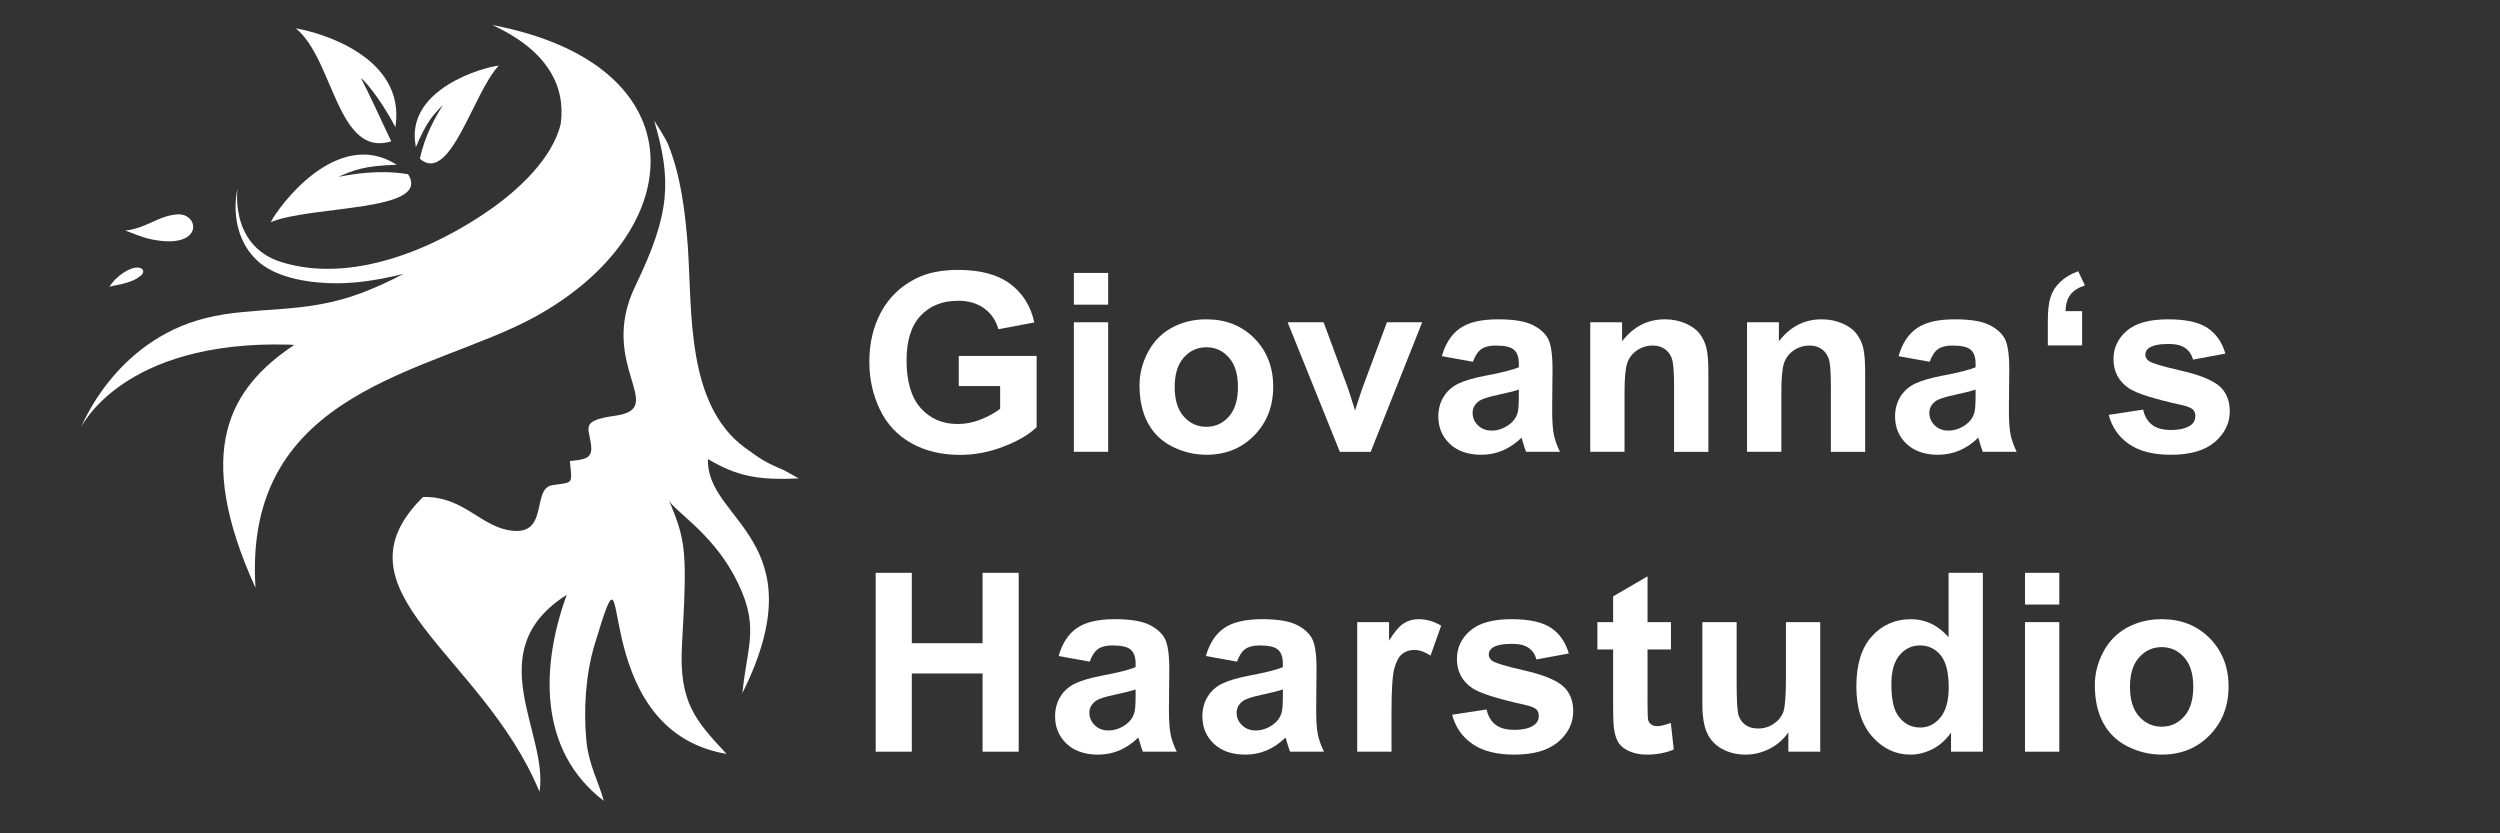 <?xml version="1.0" encoding="utf-8"?>
<!-- Generator: Adobe Illustrator 16.0.0, SVG Export Plug-In . SVG Version: 6.00 Build 0)  -->
<!DOCTYPE svg PUBLIC "-//W3C//DTD SVG 1.1//EN" "http://www.w3.org/Graphics/SVG/1.1/DTD/svg11.dtd">
<svg version="1.1" id="Ebene_1" xmlns="http://www.w3.org/2000/svg" xmlns:xlink="http://www.w3.org/1999/xlink" x="0px" y="0px"
	 width="340.158px" height="113.386px" viewBox="0 0 340.158 113.386" enable-background="new 0 0 340.158 113.386"
	 xml:space="preserve">
<rect x="0" y="0" width="340.158" height="113.386" fill="#333333" stroke="none"/>
<g>
	<path fill="#FFFFFF" d="M130.455,52.529v-4.101h10.592v9.696c-1.029,0.996-2.521,1.873-4.474,2.631
		c-1.954,0.758-3.932,1.137-5.935,1.137c-2.546,0-4.765-0.533-6.657-1.602s-3.315-2.596-4.267-4.582
		c-0.952-1.986-1.428-4.147-1.428-6.483c0-2.534,0.531-4.787,1.594-6.757c1.062-1.97,2.617-3.48,4.665-4.532
		c1.561-0.808,3.503-1.212,5.827-1.212c3.021,0,5.381,0.634,7.081,1.901c1.699,1.268,2.792,3.019,3.279,5.254l-4.881,0.913
		c-0.343-1.195-0.988-2.139-1.934-2.831c-0.946-0.691-2.128-1.038-3.544-1.038c-2.147,0-3.854,0.681-5.122,2.042
		c-1.268,1.361-1.901,3.381-1.901,6.06c0,2.889,0.642,5.055,1.926,6.5c1.284,1.444,2.966,2.167,5.047,2.167
		c1.029,0,2.061-0.202,3.096-0.606c1.035-0.404,1.923-0.894,2.665-1.469v-3.088H130.455z"/>
	<path fill="#FFFFFF" d="M146.113,41.456v-4.316h4.665v4.316H146.113z M146.113,61.478V43.846h4.665v17.631H146.113z"/>
	<path fill="#FFFFFF" d="M155.047,52.413c0-1.549,0.382-3.049,1.146-4.499c0.764-1.45,1.845-2.557,3.247-3.32
		c1.399-0.764,2.962-1.146,4.685-1.146c2.667,0,4.853,0.866,6.558,2.598c1.701,1.732,2.554,3.921,2.554,6.566
		c0,2.667-0.861,4.878-2.58,6.632c-1.72,1.755-3.888,2.632-6.499,2.632c-1.614,0-3.153-0.365-4.619-1.096
		c-1.468-0.73-2.583-1.802-3.347-3.213S155.047,54.438,155.047,52.413z M159.829,52.662c0,1.749,0.417,3.088,1.247,4.018
		c0.829,0.929,1.851,1.394,3.067,1.394c1.217,0,2.238-0.465,3.062-1.394c0.824-0.93,1.236-2.28,1.236-4.051
		c0-1.727-0.412-3.055-1.236-3.984c-0.824-0.93-1.845-1.395-3.062-1.395c-1.216,0-2.238,0.465-3.067,1.395
		C160.246,49.574,159.829,50.913,159.829,52.662z"/>
	<path fill="#FFFFFF" d="M182.303,61.478l-7.105-17.631h4.896l3.32,8.998l0.963,3.005c0.254-0.764,0.416-1.267,0.482-1.511
		c0.154-0.498,0.32-0.996,0.498-1.494l3.354-8.998h4.797l-7.006,17.631H182.303z"/>
	<path fill="#FFFFFF" d="M200.417,49.225l-4.232-0.764c0.475-1.704,1.295-2.966,2.457-3.785c1.162-0.819,2.889-1.229,5.18-1.229
		c2.08,0,3.629,0.247,4.648,0.739c1.018,0.493,1.734,1.118,2.148,1.876c0.416,0.758,0.623,2.15,0.623,4.175l-0.049,5.445
		c0,1.55,0.074,2.693,0.223,3.428c0.15,0.736,0.43,1.524,0.84,2.366h-4.615c-0.123-0.311-0.271-0.77-0.449-1.379
		c-0.078-0.275-0.133-0.459-0.166-0.547c-0.797,0.774-1.648,1.355-2.557,1.742c-0.908,0.388-1.875,0.582-2.904,0.582
		c-1.816,0-3.246-0.492-4.293-1.479c-1.045-0.984-1.568-2.229-1.568-3.735c0-0.996,0.238-1.884,0.715-2.665
		c0.475-0.78,1.143-1.378,2-1.793s2.094-0.777,3.711-1.087c2.18-0.409,3.689-0.791,4.531-1.146v-0.465
		c0-0.896-0.221-1.536-0.664-1.917s-1.277-0.573-2.506-0.573c-0.83,0-1.479,0.164-1.943,0.49
		C201.081,47.833,200.704,48.406,200.417,49.225z M206.659,53.01c-0.598,0.199-1.543,0.438-2.838,0.714
		c-1.295,0.277-2.143,0.548-2.541,0.813c-0.609,0.432-0.912,0.979-0.912,1.644c0,0.653,0.242,1.218,0.73,1.693
		c0.486,0.477,1.105,0.715,1.859,0.715c0.84,0,1.643-0.277,2.406-0.83c0.564-0.421,0.936-0.936,1.113-1.544
		c0.121-0.398,0.182-1.156,0.182-2.274V53.01z"/>
	<path fill="#FFFFFF" d="M232.444,61.478h-4.666v-8.999c0-1.903-0.1-3.135-0.299-3.694c-0.199-0.559-0.523-0.993-0.971-1.303
		c-0.449-0.31-0.988-0.465-1.619-0.465c-0.809,0-1.533,0.222-2.174,0.664c-0.643,0.443-1.082,1.029-1.32,1.76
		s-0.357,2.081-0.357,4.051v7.986h-4.664V43.846h4.332v2.59c1.539-1.992,3.475-2.988,5.811-2.988c1.029,0,1.971,0.186,2.822,0.556
		c0.852,0.371,1.496,0.844,1.934,1.419c0.438,0.576,0.742,1.229,0.914,1.959s0.258,1.776,0.258,3.138V61.478z"/>
	<path fill="#FFFFFF" d="M253.778,61.478h-4.664v-8.999c0-1.903-0.1-3.135-0.299-3.694c-0.199-0.559-0.523-0.993-0.973-1.303
		c-0.447-0.31-0.986-0.465-1.617-0.465c-0.809,0-1.533,0.222-2.176,0.664c-0.643,0.443-1.082,1.029-1.32,1.76
		s-0.355,2.081-0.355,4.051v7.986h-4.666V43.846h4.334v2.59c1.537-1.992,3.475-2.988,5.811-2.988c1.029,0,1.969,0.186,2.822,0.556
		c0.852,0.371,1.496,0.844,1.934,1.419c0.438,0.576,0.74,1.229,0.912,1.959s0.258,1.776,0.258,3.138V61.478z"/>
	<path fill="#FFFFFF" d="M262.563,49.225l-4.234-0.764c0.477-1.704,1.295-2.966,2.457-3.785c1.162-0.819,2.889-1.229,5.18-1.229
		c2.08,0,3.631,0.247,4.648,0.739c1.018,0.493,1.734,1.118,2.15,1.876c0.414,0.758,0.623,2.15,0.623,4.175l-0.051,5.445
		c0,1.55,0.074,2.693,0.225,3.428c0.148,0.736,0.428,1.524,0.838,2.366h-4.615c-0.121-0.311-0.271-0.77-0.447-1.379
		c-0.078-0.275-0.133-0.459-0.166-0.547c-0.797,0.774-1.65,1.355-2.557,1.742c-0.908,0.388-1.877,0.582-2.906,0.582
		c-1.814,0-3.246-0.492-4.291-1.479c-1.047-0.984-1.568-2.229-1.568-3.735c0-0.996,0.236-1.884,0.713-2.665s1.143-1.378,2-1.793
		s2.096-0.777,3.711-1.087c2.18-0.409,3.691-0.791,4.533-1.146v-0.465c0-0.896-0.223-1.536-0.664-1.917
		c-0.443-0.382-1.279-0.573-2.508-0.573c-0.83,0-1.477,0.164-1.941,0.49C263.227,47.833,262.85,48.406,262.563,49.225z
		 M268.805,53.01c-0.598,0.199-1.545,0.438-2.84,0.714c-1.295,0.277-2.141,0.548-2.539,0.813c-0.609,0.432-0.914,0.979-0.914,1.644
		c0,0.653,0.244,1.218,0.73,1.693c0.486,0.477,1.107,0.715,1.859,0.715c0.842,0,1.645-0.277,2.408-0.83
		c0.564-0.421,0.934-0.936,1.111-1.544c0.121-0.398,0.184-1.156,0.184-2.274V53.01z"/>
	<path fill="#FFFFFF" d="M283.299,47h-4.664v-3.337c0-1.35,0.117-2.416,0.355-3.196s0.678-1.48,1.32-2.1
		c0.643-0.62,1.461-1.106,2.457-1.461l0.914,1.926c-0.93,0.31-1.598,0.742-2.002,1.295c-0.404,0.554-0.617,1.29-0.639,2.208h2.258
		V47z"/>
	<path fill="#FFFFFF" d="M286.92,56.447l4.682-0.714c0.199,0.908,0.604,1.596,1.213,2.067c0.607,0.471,1.461,0.705,2.557,0.705
		c1.205,0,2.113-0.221,2.723-0.664c0.408-0.309,0.613-0.725,0.613-1.245c0-0.354-0.111-0.647-0.332-0.88
		c-0.232-0.221-0.752-0.426-1.561-0.614c-3.764-0.83-6.148-1.588-7.154-2.274c-1.395-0.952-2.092-2.274-2.092-3.968
		c0-1.527,0.602-2.811,1.809-3.852c1.207-1.04,3.076-1.561,5.611-1.561c2.412,0,4.205,0.393,5.379,1.179
		c1.174,0.786,1.98,1.948,2.424,3.486l-4.398,0.813c-0.189-0.686-0.547-1.212-1.072-1.577s-1.275-0.548-2.248-0.548
		c-1.229,0-2.109,0.172-2.641,0.515c-0.354,0.244-0.531,0.559-0.531,0.946c0,0.332,0.154,0.614,0.465,0.847
		c0.42,0.31,1.873,0.747,4.357,1.312s4.221,1.256,5.205,2.075c0.975,0.83,1.461,1.987,1.461,3.47c0,1.616-0.676,3.004-2.025,4.167
		s-3.348,1.744-5.992,1.744c-2.402,0-4.303-0.487-5.703-1.461C288.268,59.44,287.352,58.118,286.92,56.447z"/>
	<path fill="#FFFFFF" d="M119.149,102.277V77.939h4.914v9.579h9.629v-9.579h4.914v24.337h-4.914V91.636h-9.629v10.641H119.149z"/>
	<path fill="#FFFFFF" d="M148.274,90.025l-4.233-0.764c0.476-1.704,1.295-2.966,2.457-3.785s2.889-1.229,5.18-1.229
		c2.081,0,3.63,0.247,4.648,0.739c1.018,0.492,1.735,1.117,2.15,1.876c0.415,0.758,0.622,2.149,0.622,4.175l-0.049,5.445
		c0,1.55,0.074,2.692,0.225,3.429c0.149,0.735,0.429,1.524,0.839,2.365h-4.617c-0.122-0.309-0.271-0.769-0.448-1.377
		c-0.078-0.276-0.133-0.459-0.166-0.548c-0.797,0.774-1.649,1.355-2.557,1.744c-0.908,0.387-1.876,0.58-2.905,0.58
		c-1.815,0-3.246-0.492-4.292-1.477c-1.046-0.985-1.569-2.23-1.569-3.735c0-0.996,0.238-1.885,0.714-2.664
		c0.476-0.781,1.143-1.379,2-1.793c0.857-0.416,2.094-0.778,3.71-1.088c2.18-0.409,3.691-0.791,4.532-1.146v-0.465
		c0-0.896-0.222-1.536-0.664-1.917c-0.443-0.383-1.278-0.573-2.507-0.573c-0.83,0-1.478,0.163-1.942,0.489
		C148.938,88.634,148.562,89.206,148.274,90.025z M154.516,93.811c-0.598,0.199-1.544,0.438-2.839,0.714s-2.142,0.548-2.54,0.813
		c-0.609,0.432-0.913,0.979-0.913,1.644c0,0.653,0.243,1.218,0.73,1.693c0.487,0.476,1.106,0.714,1.859,0.714
		c0.841,0,1.644-0.276,2.407-0.83c0.564-0.421,0.935-0.936,1.112-1.544c0.122-0.398,0.183-1.156,0.183-2.274V93.811z"/>
	<path fill="#FFFFFF" d="M168.312,90.025l-4.232-0.764c0.476-1.704,1.295-2.966,2.457-3.785c1.162-0.819,2.888-1.229,5.177-1.229
		c2.079,0,3.628,0.247,4.647,0.739c1.018,0.492,1.734,1.117,2.148,1.876c0.416,0.758,0.623,2.149,0.623,4.175l-0.049,5.445
		c0,1.55,0.074,2.692,0.223,3.429c0.15,0.735,0.43,1.524,0.84,2.365h-4.615c-0.123-0.309-0.271-0.769-0.449-1.377
		c-0.078-0.276-0.133-0.459-0.166-0.548c-0.797,0.774-1.648,1.355-2.557,1.744c-0.906,0.387-1.873,0.58-2.902,0.58
		c-1.816,0-3.245-0.492-4.292-1.477c-1.043-0.985-1.565-2.23-1.565-3.735c0-0.996,0.237-1.885,0.711-2.664
		c0.475-0.781,1.143-1.379,2-1.793c0.857-0.416,2.093-0.778,3.71-1.088c2.178-0.409,3.687-0.791,4.529-1.146v-0.465
		c0-0.896-0.221-1.536-0.664-1.917c-0.443-0.383-1.277-0.573-2.504-0.573c-0.83,0-1.478,0.163-1.943,0.489
		C168.976,88.634,168.599,89.206,168.312,90.025z M174.551,93.811c-0.598,0.199-1.543,0.438-2.837,0.714
		c-1.293,0.276-2.141,0.548-2.539,0.813c-0.609,0.432-0.912,0.979-0.912,1.644c0,0.653,0.242,1.218,0.73,1.693
		c0.486,0.476,1.105,0.714,1.859,0.714c0.839,0,1.64-0.276,2.404-0.83c0.564-0.421,0.936-0.936,1.113-1.544
		c0.121-0.398,0.182-1.156,0.182-2.274V93.811z"/>
	<path fill="#FFFFFF" d="M189.331,102.277h-4.664v-17.63h4.332v2.507c0.742-1.184,1.408-1.965,2-2.341s1.266-0.564,2.018-0.564
		c1.062,0,2.086,0.294,3.072,0.88l-1.445,4.067c-0.785-0.509-1.516-0.764-2.191-0.764c-0.652,0-1.207,0.18-1.66,0.539
		c-0.453,0.36-0.811,1.011-1.07,1.951s-0.391,2.911-0.391,5.91V102.277z"/>
	<path fill="#FFFFFF" d="M197.586,97.247l4.682-0.714c0.199,0.907,0.602,1.597,1.211,2.066c0.609,0.471,1.461,0.706,2.557,0.706
		c1.207,0,2.113-0.222,2.723-0.664c0.41-0.31,0.615-0.725,0.615-1.245c0-0.354-0.111-0.647-0.332-0.88
		c-0.232-0.222-0.754-0.426-1.561-0.614c-3.764-0.83-6.148-1.588-7.156-2.274c-1.395-0.952-2.092-2.274-2.092-3.968
		c0-1.527,0.604-2.812,1.811-3.852c1.205-1.04,3.076-1.561,5.611-1.561c2.412,0,4.205,0.394,5.379,1.179
		c1.172,0.786,1.98,1.948,2.424,3.486l-4.4,0.813c-0.188-0.687-0.545-1.212-1.07-1.577s-1.275-0.548-2.25-0.548
		c-1.229,0-2.107,0.172-2.639,0.515c-0.355,0.243-0.531,0.559-0.531,0.946c0,0.332,0.154,0.614,0.465,0.847
		c0.42,0.31,1.873,0.747,4.357,1.312s4.219,1.256,5.205,2.075c0.973,0.83,1.461,1.986,1.461,3.47c0,1.616-0.676,3.005-2.025,4.167
		c-1.352,1.163-3.35,1.743-5.994,1.743c-2.402,0-4.303-0.486-5.703-1.46C198.932,100.241,198.018,98.918,197.586,97.247z"/>
	<path fill="#FFFFFF" d="M227.356,84.646v3.719h-3.188v7.105c0,1.438,0.031,2.277,0.092,2.516c0.061,0.237,0.199,0.434,0.414,0.589
		c0.217,0.155,0.479,0.232,0.789,0.232c0.432,0,1.057-0.149,1.877-0.448l0.398,3.619c-1.086,0.465-2.314,0.697-3.686,0.697
		c-0.842,0-1.6-0.141-2.275-0.424c-0.676-0.281-1.17-0.646-1.486-1.095c-0.314-0.447-0.533-1.054-0.654-1.817
		c-0.1-0.542-0.15-1.638-0.15-3.287v-7.687h-2.141v-3.719h2.141v-3.503l4.682-2.723v6.226H227.356z"/>
	<path fill="#FFFFFF" d="M243.331,102.277v-2.639c-0.643,0.94-1.486,1.683-2.531,2.225c-1.047,0.541-2.15,0.812-3.312,0.812
		c-1.184,0-2.246-0.26-3.188-0.779c-0.941-0.521-1.621-1.251-2.041-2.192c-0.422-0.94-0.631-2.241-0.631-3.901V84.646h4.664v8.102
		c0,2.479,0.086,3.998,0.258,4.557c0.172,0.56,0.484,1.002,0.938,1.328c0.453,0.327,1.029,0.49,1.727,0.49
		c0.797,0,1.512-0.219,2.143-0.656c0.631-0.437,1.062-0.979,1.295-1.627c0.232-0.646,0.348-2.232,0.348-4.756v-7.438h4.666v17.63
		H243.331z"/>
	<path fill="#FFFFFF" d="M269.797,102.277h-4.332v-2.589c-0.721,1.007-1.57,1.757-2.549,2.25c-0.98,0.492-1.967,0.738-2.963,0.738
		c-2.025,0-3.762-0.816-5.205-2.449c-1.445-1.632-2.166-3.909-2.166-6.831c0-2.988,0.701-5.26,2.107-6.815
		c1.406-1.554,3.182-2.332,5.33-2.332c1.969,0,3.674,0.819,5.113,2.457v-8.766h4.664V102.277z M257.346,93.08
		c0,1.882,0.26,3.243,0.781,4.084c0.752,1.218,1.803,1.826,3.154,1.826c1.072,0,1.986-0.457,2.738-1.369
		c0.752-0.914,1.129-2.277,1.129-4.093c0-2.025-0.365-3.483-1.096-4.374c-0.73-0.892-1.666-1.337-2.805-1.337
		c-1.107,0-2.035,0.44-2.781,1.319C257.719,90.018,257.346,91.331,257.346,93.08z"/>
	<path fill="#FFFFFF" d="M275.53,82.256v-4.316h4.664v4.316H275.53z M275.53,102.277v-17.63h4.664v17.63H275.53z"/>
	<path fill="#FFFFFF" d="M285.03,93.213c0-1.55,0.381-3.049,1.145-4.499s1.846-2.557,3.246-3.32s2.963-1.146,4.689-1.146
		c2.668,0,4.854,0.866,6.559,2.598c1.703,1.732,2.557,3.921,2.557,6.566c0,2.667-0.861,4.878-2.582,6.633
		c-1.721,1.754-3.889,2.63-6.5,2.63c-1.615,0-3.156-0.365-4.623-1.095c-1.467-0.73-2.582-1.801-3.346-3.213
		C285.411,96.957,285.03,95.238,285.03,93.213z M289.811,93.462c0,1.749,0.414,3.088,1.244,4.018s1.854,1.395,3.072,1.395
		c1.217,0,2.238-0.465,3.062-1.395s1.236-2.28,1.236-4.051c0-1.727-0.412-3.055-1.236-3.984s-1.846-1.395-3.062-1.395
		c-1.219,0-2.242,0.465-3.072,1.395S289.811,91.713,289.811,93.462z"/>
</g>
<g>
	<path fill-rule="evenodd" clip-rule="evenodd" fill="#FFFFFF" d="M66.985,3.404c7.518,3.46,9.994,8.314,9.316,13.403
		c-1.114,4.796-5.847,9.062-9.529,11.653c-7.751,5.452-18.975,10.186-28.512,7.19c-7.458-2.343-5.775-10.874-5.964-9.942
		c-0.723,3.577,0.105,7.61,3.046,10.048c2.666,2.21,7.193,2.8,10.539,2.79c2.995-0.01,6.072-0.556,9.022-1.276
		c-1.842,0.965-3.737,1.841-5.713,2.59c-7.892,2.989-14.49,1.727-21.252,3.431c-12.392,3.122-16.882,14.827-16.882,14.827
		s5.542-11.816,28.15-11.229c0.173-0.01,0.663,0.047,0.833,0.036c-8.829,5.893-13.77,14.373-5.275,33.058
		C33.005,52.871,58.77,50.779,72.73,43.143C93.95,31.535,95.443,8.829,66.985,3.404z"/>
	<path fill-rule="evenodd" clip-rule="evenodd" fill="#FFFFFF" d="M96.336,62.464c3.866,2.31,6.766,2.901,12.352,2.631l-1.935-1.073
		c-2.632-1.127-3.114-1.45-5.478-3.167c-7.895-5.908-7.088-18.367-7.68-27.228c-0.382-5.06-0.999-9.748-2.652-13.881
		c-0.436-1.088-1.931-3.32-1.931-3.32c2.395,8.135,2.202,12.626-2.559,22.465c-5.209,10.765,4.512,16.646-2.685,17.666
		c-4.939,0.698-3.598,1.558-3.328,4.136c0.161,1.771-0.968,1.826-2.9,2.041c0.321,3.275,0.482,2.846-2.363,3.275
		c-3.008,0.43-0.215,7.41-6.283,6.068c-3.812-0.858-6.068-4.565-11.331-4.457c-12.994,12.834,8.057,21.266,15.843,40.112
		c1.289-7.946-8.323-19.168,3.706-26.795c-3.491,9.559-3.975,21.161,5.047,28.032c-0.698-2.523-2.041-4.939-2.362-8.054
		c-0.429-4.295-0.108-9.237,1.127-13.264c5.638-18.742-1.827,11.6,17.935,14.929c-4.134-4.458-6.516-6.929-6.066-14.822
		c0.742-13.017,0.521-14.117-1.772-19.708c0.556,1.354,5.583,4.242,8.807,10.149c3.704,6.874,1.879,9.291,1.182,16.108
		C111.426,73.419,95.96,70.843,96.336,62.464L96.336,62.464z"/>
	<path fill-rule="evenodd" clip-rule="evenodd" fill="#FFFFFF" d="M49.122,10.69c0.139-0.128,2.517,2.475,4.673,6.611
		c0.006-0.042,0.014-0.075,0.021-0.121C55.2,7.761,43.632,4.413,40.251,3.863c5.157,4.146,5.614,17.645,12.981,15.37
		C51.633,15.829,49.923,12.096,49.122,10.69z"/>
	<path fill-rule="evenodd" clip-rule="evenodd" fill="#FFFFFF" d="M60.261,14.291c-1.265,1.278-2.219,2.234-3.672,5.722
		c-0.007-0.036-0.015-0.064-0.021-0.102c-1.515-7.85,9.362-10.798,11.304-10.983c-3.467,3.605-6.605,16.233-10.738,12.684
		C57.795,18.343,59.397,15.693,60.261,14.291z"/>
	<path fill-rule="evenodd" clip-rule="evenodd" fill="#FFFFFF" d="M46.048,24.06c1.962-0.861,3.431-1.515,7.929-1.642
		c-0.036-0.023-0.064-0.044-0.103-0.067c-8.081-5.034-16.001,5.803-17.036,7.882c5.488-2.315,21.981-1.375,18.685-6.528
		C51.606,23.046,47.976,23.696,46.048,24.06z"/>
	<path fill-rule="evenodd" clip-rule="evenodd" fill="#FFFFFF" d="M14.867,39.032c0.074-0.128,2.867-0.385,4.052-1.355
		c1.562-0.886-0.242-2.54-3.271,0.368C15.366,38.351,15.105,38.68,14.867,39.032z"/>
	<path fill-rule="evenodd" clip-rule="evenodd" fill="#FFFFFF" d="M17.051,31.378c2.987-0.372,4.347-1.958,6.997-2.204
		c3.106-0.288,3.8,4.839-3.359,3.407C19.112,32.266,17.76,31.585,17.051,31.378z"/>
</g>
</svg>
